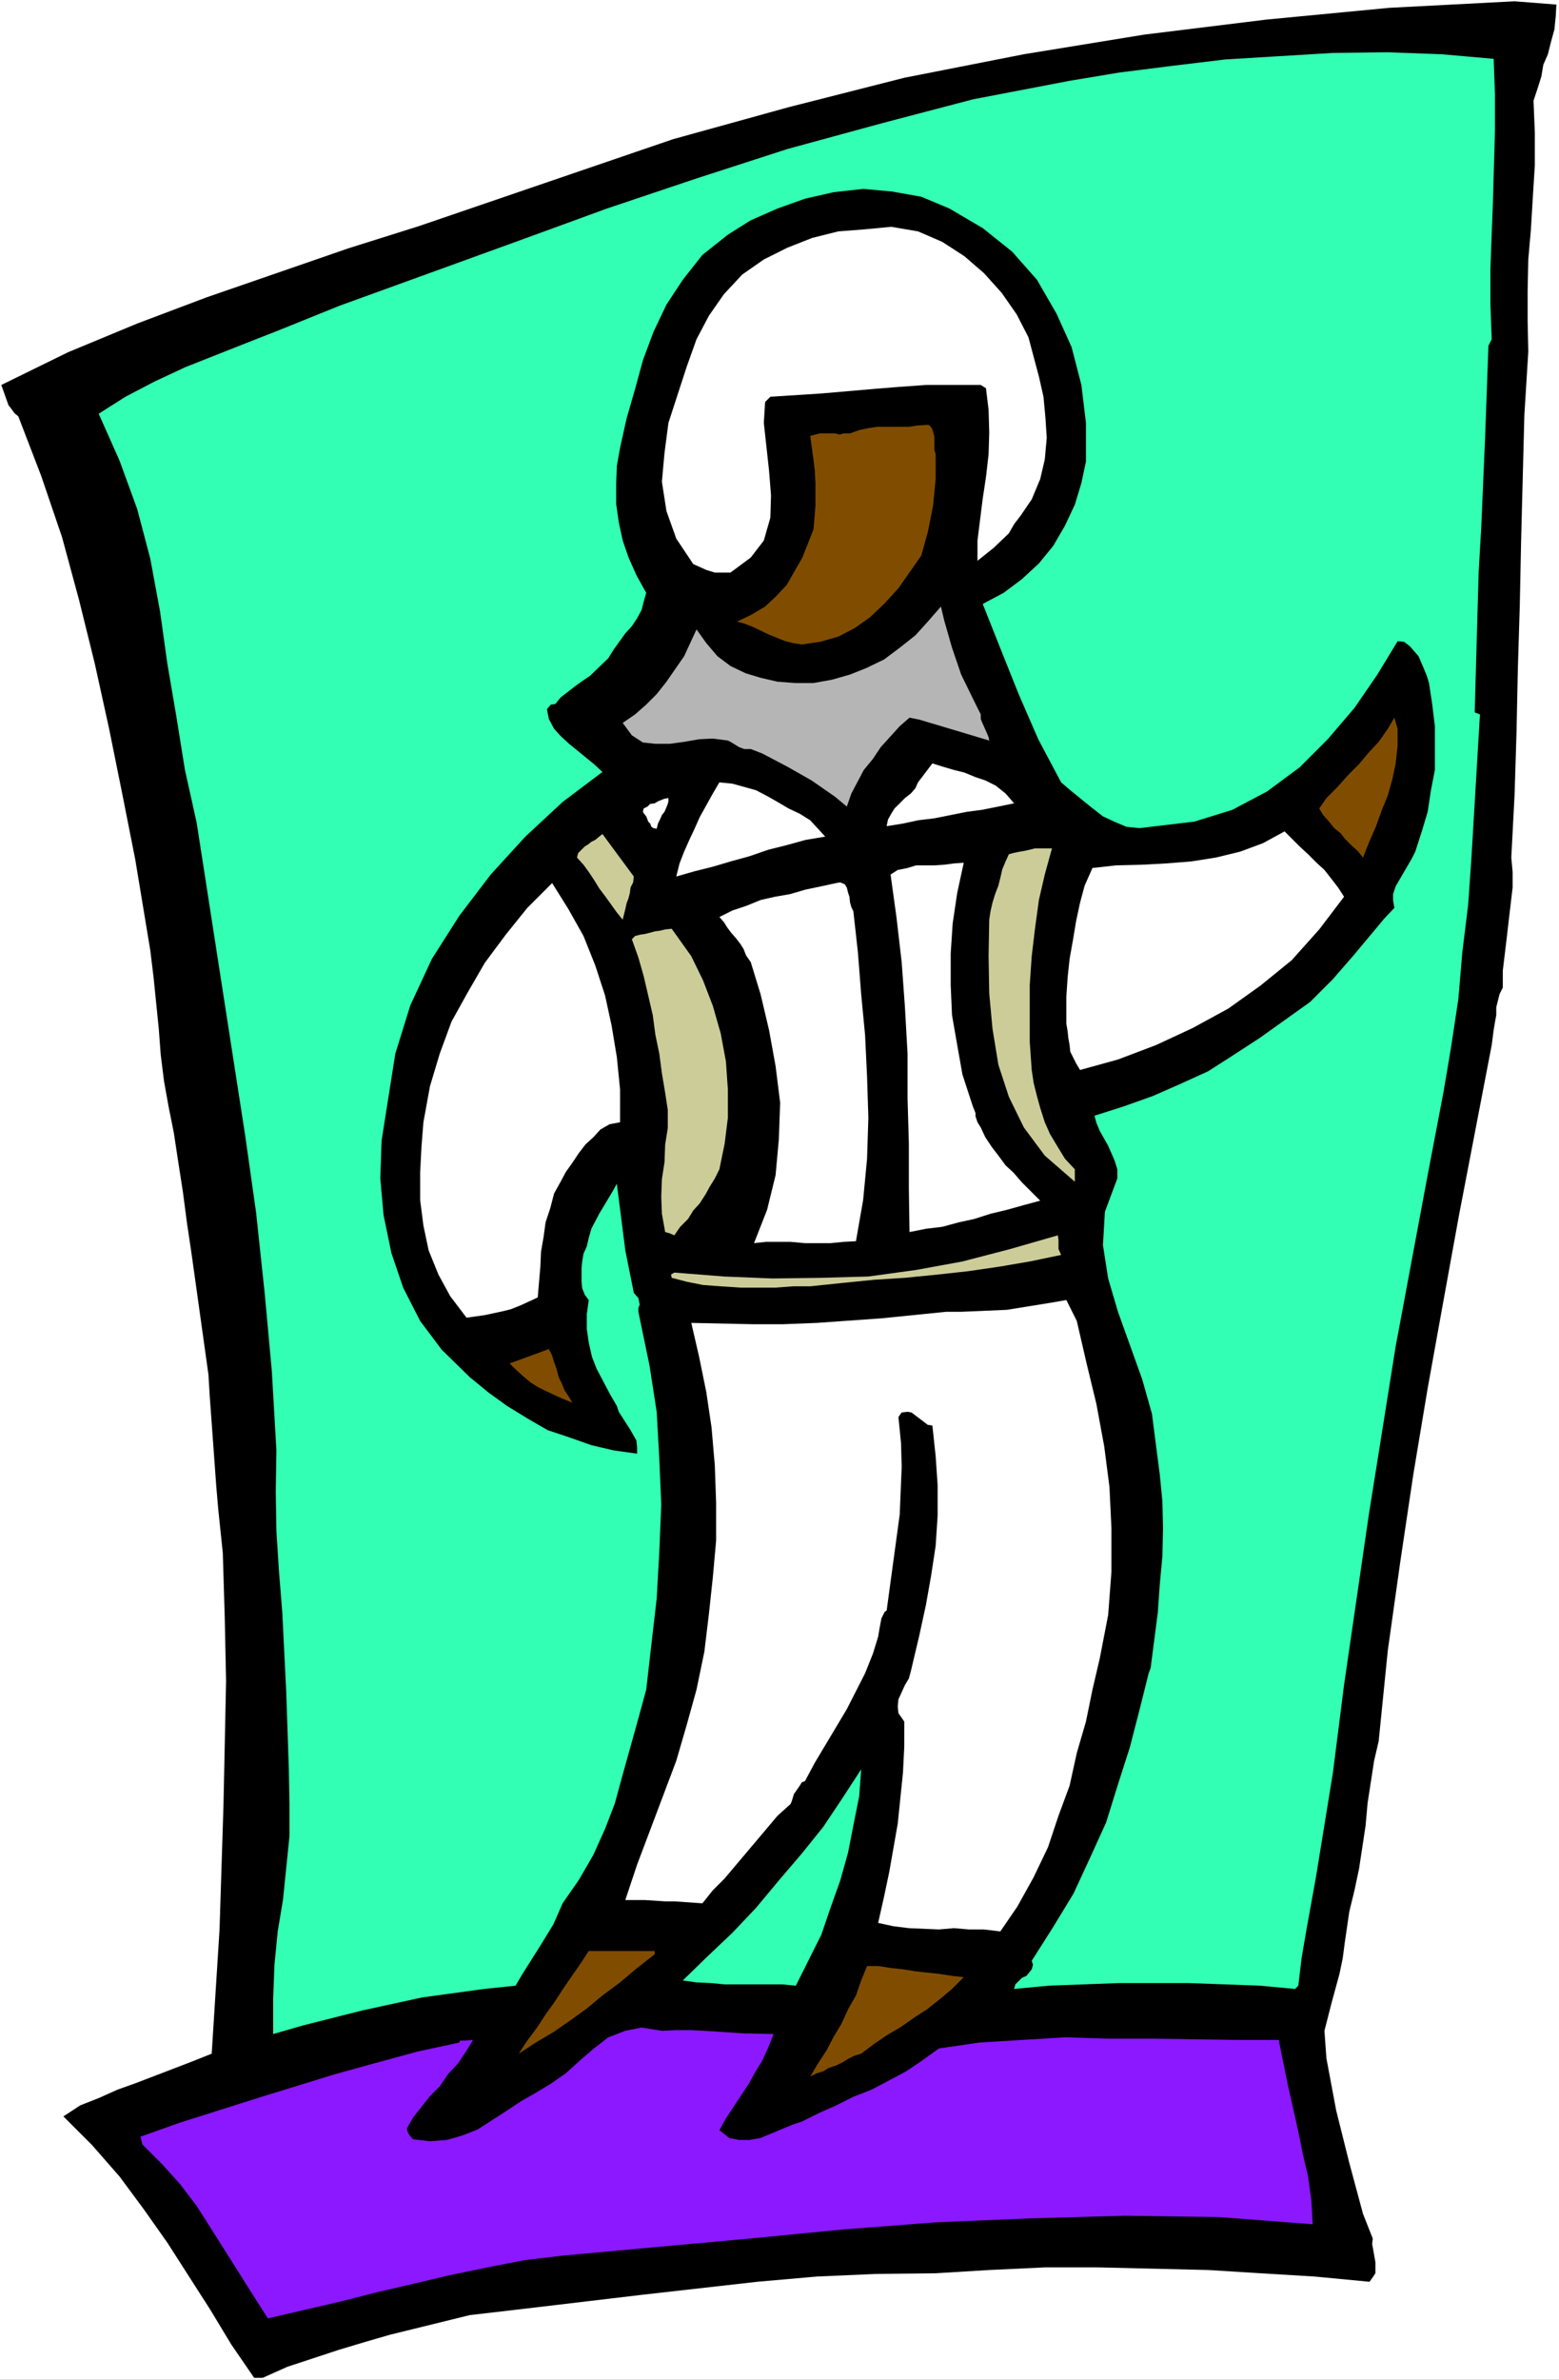 <?xml version="1.0" encoding="UTF-8" standalone="no"?>
<svg
   version="1.0"
   width="102.019mm"
   height="155.668mm"
   id="svg24"
   sodipodi:docname="Astronaut 49.wmf"
   xmlns:inkscape="http://www.inkscape.org/namespaces/inkscape"
   xmlns:sodipodi="http://sodipodi.sourceforge.net/DTD/sodipodi-0.dtd"
   xmlns="http://www.w3.org/2000/svg"
   xmlns:svg="http://www.w3.org/2000/svg">
  <rect width="100%" height="100%" fill="#333333" stroke="none"/>
  <sodipodi:namedview
     id="namedview24"
     pagecolor="#ffffff"
     bordercolor="#000000"
     borderopacity="0.25"
     inkscape:showpageshadow="2"
     inkscape:pageopacity="0.0"
     inkscape:pagecheckerboard="0"
     inkscape:deskcolor="#d1d1d1"
     inkscape:document-units="mm" />
  <defs
     id="defs1">
    <pattern
       id="WMFhbasepattern"
       patternUnits="userSpaceOnUse"
       width="6"
       height="6"
       x="0"
       y="0" />
  </defs>
  <path
     style="fill:#ffffff;fill-opacity:1;fill-rule:evenodd;stroke:none"
     d="M 0,588.353 H 385.584 V 0 H 0 Z"
     id="path1" />
  <path
     style="fill:#000000;fill-opacity:1;fill-rule:evenodd;stroke:none"
     d="m 384.938,1.131 -0.162,2.909 -0.323,3.232 -0.808,2.909 -0.808,3.232 -1.131,2.585 -0.485,2.909 -0.97,3.07 -0.97,2.909 0.323,7.918 v 8.08 l -0.485,7.756 -0.485,8.08 -0.646,7.433 -0.162,7.756 v 7.433 l 0.162,7.595 -0.97,15.674 -0.808,31.187 -0.323,15.836 -0.485,15.836 -0.323,15.513 -0.485,15.513 -0.808,15.513 0.323,3.555 v 3.878 l -0.97,8.241 -0.485,4.201 -0.97,8.08 v 4.201 l -0.808,1.616 -0.808,3.232 v 1.939 l -0.323,1.778 -0.323,1.939 -0.485,3.717 -8.08,42.014 -3.878,21.33 -3.878,21.492 -3.555,21.33 -3.232,21.653 -3.07,21.815 -2.262,22.461 -1.131,4.848 -1.616,10.503 -0.485,5.494 -1.616,10.665 -1.131,5.332 -1.293,5.333 -1.131,7.756 -0.485,3.717 -0.808,3.878 -1.939,7.11 -1.778,6.948 0.485,6.787 2.424,12.927 3.232,12.927 3.394,12.604 2.424,6.14 -0.162,1.293 0.808,4.525 v 1.293 1.454 l -0.646,0.97 -0.808,1.131 -13.575,-1.293 -13.413,-0.808 -12.928,-0.808 -27.149,-0.646 H 258.403 l -13.736,0.646 -13.251,0.808 -14.706,0.162 -14.706,0.646 -14.706,1.293 -28.604,3.232 -28.604,3.393 -13.898,1.616 -19.716,4.848 -6.141,1.778 -6.464,1.939 -12.767,4.201 -6.141,2.747 h -2.101 l -5.656,-8.241 -5.171,-8.564 -10.666,-16.644 -5.818,-8.241 -5.979,-8.08 -6.787,-7.756 -7.111,-7.11 4.202,-2.747 4.525,-1.778 4.686,-2.101 4.525,-1.616 13.898,-5.332 4.848,-1.939 1.939,-30.702 0.97,-30.541 0.323,-15.351 0.323,-15.513 -0.323,-15.513 -0.485,-16.159 -1.131,-10.827 -0.485,-5.656 -1.616,-22.3 -0.323,-5.333 -4.202,-30.056 -1.131,-7.595 -0.97,-7.433 -1.131,-7.272 -1.131,-7.433 -1.293,-6.464 -1.131,-6.302 -0.808,-6.464 -0.485,-6.464 -1.293,-12.766 -0.808,-6.625 -3.717,-22.461 -3.232,-16.321 -3.232,-15.998 -3.555,-16.159 -3.878,-15.674 -4.202,-15.513 -5.171,-15.19 -5.656,-14.705 -0.97,-0.808 -0.808,-1.131 -0.646,-0.808 -1.778,-5.009 16.483,-8.08 17.13,-7.11 17.13,-6.464 35.068,-12.119 17.453,-5.494 62.863,-21.492 28.604,-7.918 28.604,-7.272 29.573,-5.817 29.735,-4.848 30.22,-3.717 30.381,-2.909 31.028,-1.616 z"
     id="path2" />
  <path
     style="fill:#32ffb3;fill-opacity:1;fill-rule:evenodd;stroke:none"
     d="m 369.424,14.543 0.323,8.726 v 8.888 l -0.485,17.29 -0.323,8.564 -0.323,8.564 v 8.564 l 0.323,8.726 -0.808,1.616 -0.808,22.3 -0.97,22.623 -0.646,11.15 -0.646,22.784 -0.323,11.796 1.293,0.485 -2.101,35.388 -0.808,11.635 -1.454,11.796 -0.97,11.473 -1.778,11.796 -1.939,11.473 -4.04,21.168 -7.757,41.529 -6.626,41.529 -6.141,42.175 -2.747,21.653 -4.202,25.855 -2.424,13.412 -1.131,6.625 -0.808,6.787 -0.808,0.808 -8.727,-0.808 -17.615,-0.646 h -17.13 l -17.453,0.646 -8.565,0.808 0.323,-1.131 1.616,-1.616 1.131,-0.485 1.293,-1.616 0.323,-1.131 -0.323,-0.97 5.333,-8.403 5.01,-8.241 4.04,-8.726 4.04,-8.888 2.909,-9.372 2.909,-9.049 2.424,-9.372 2.262,-9.049 0.485,-1.293 1.778,-13.735 0.485,-6.948 0.646,-6.948 0.162,-6.948 -0.162,-6.625 -0.646,-6.625 -1.939,-15.028 -2.424,-8.564 -5.979,-16.644 -2.424,-8.241 -1.293,-8.241 0.485,-8.241 3.07,-8.241 v -2.262 l -0.646,-2.101 -1.616,-3.717 -2.101,-3.717 -0.808,-1.939 -0.485,-1.778 7.111,-2.262 7.272,-2.585 6.626,-2.909 7.111,-3.232 6.303,-4.04 6.464,-4.201 12.443,-8.888 5.656,-5.656 5.333,-6.14 2.424,-2.909 4.848,-5.817 2.586,-2.747 -0.323,-1.939 v -1.454 l 0.646,-1.939 4.04,-6.948 0.808,-1.616 1.616,-5.009 1.454,-4.848 0.808,-5.333 0.97,-5.009 v -5.494 -5.333 l -0.646,-5.332 -0.808,-5.333 -0.485,-1.616 -0.646,-1.616 -1.454,-3.393 -1.131,-1.293 -0.97,-1.131 -1.454,-1.131 -1.616,-0.162 -5.01,8.241 -5.656,8.241 -6.626,7.756 -6.949,6.948 -8.08,5.979 -8.565,4.525 -9.373,2.909 -13.575,1.616 -3.232,-0.323 -3.07,-1.293 -2.747,-1.293 -2.909,-2.262 -5.171,-4.201 -2.262,-1.939 -5.656,-10.665 -4.848,-11.15 -4.525,-11.311 -4.363,-10.988 5.171,-2.747 4.525,-3.393 4.202,-3.878 3.555,-4.363 2.909,-5.009 2.424,-5.171 1.616,-5.332 1.131,-5.333 v -9.534 l -1.131,-9.372 -2.424,-9.372 -3.717,-8.241 -4.848,-8.403 -6.141,-6.948 -7.272,-5.817 -8.242,-4.848 -6.949,-2.909 -7.272,-1.293 -7.111,-0.646 -7.272,0.808 -7.111,1.616 -6.787,2.424 -6.626,2.909 -5.656,3.555 -6.303,5.009 -4.848,6.14 -4.04,6.14 -3.232,6.787 -2.586,6.948 -1.939,7.11 -2.101,7.272 -1.616,7.272 -0.808,4.525 -0.162,4.525 v 4.848 l 0.646,4.525 0.97,4.525 1.454,4.201 1.939,4.363 2.424,4.363 -0.646,2.262 -0.485,1.939 -1.131,2.101 -1.293,1.939 -1.616,1.778 -2.909,4.04 -1.293,2.101 -4.525,4.363 -1.939,1.293 -1.778,1.293 -3.555,2.747 -1.293,1.616 -1.131,0.162 -0.97,1.131 0.485,2.424 1.293,2.424 1.616,1.778 2.101,1.939 6.141,5.009 2.101,1.939 -9.858,7.433 -9.211,8.564 -8.565,9.372 -7.757,10.18 -6.787,10.665 -5.333,11.473 -3.717,11.958 -3.394,21.492 -0.323,9.372 0.808,9.049 1.939,9.372 2.909,8.564 4.202,8.241 5.333,7.11 6.949,6.787 4.525,3.717 4.686,3.393 5.01,3.07 5.01,2.909 5.333,1.778 5.495,1.939 5.494,1.293 5.818,0.808 v -1.616 l -0.162,-1.616 -1.454,-2.585 -2.909,-4.525 -0.485,-1.454 -1.778,-3.07 -3.232,-6.14 -1.131,-2.909 -0.808,-3.555 -0.485,-3.393 v -3.555 l 0.485,-3.555 -0.97,-1.293 -0.646,-1.616 -0.162,-1.616 v -3.393 l 0.162,-1.616 0.323,-1.939 0.808,-1.778 0.485,-2.101 0.646,-2.262 1.939,-3.717 3.394,-5.656 0.97,-1.778 2.101,16.482 2.101,10.503 1.131,1.293 0.323,1.616 -0.323,0.808 v 0.97 l 2.747,13.25 1.778,11.473 0.646,11.473 0.485,11.473 -0.485,11.796 -0.646,11.473 -1.293,11.15 -1.293,11.311 -1.939,7.11 -1.939,6.948 -1.939,6.948 -1.939,7.11 -2.424,6.302 -2.909,6.464 -3.555,6.14 -4.04,5.817 -2.262,5.171 -3.07,5.009 -4.686,7.433 -1.616,2.747 -7.757,0.808 -15.352,2.101 -14.867,3.232 -14.706,3.717 -7.272,2.101 v -8.726 l 0.323,-8.403 0.808,-8.241 1.293,-7.756 1.616,-15.836 v -8.08 l -0.162,-8.403 -0.323,-9.695 -0.323,-9.534 -0.97,-19.553 -0.808,-10.019 -0.646,-10.019 -0.162,-9.857 0.162,-10.18 -1.131,-19.553 -1.778,-19.391 -2.101,-19.714 -2.747,-19.391 -11.959,-77.079 -2.909,-13.089 -2.101,-13.089 -2.262,-13.25 -1.778,-12.766 -2.424,-13.089 -3.232,-12.281 -4.363,-11.958 -5.171,-11.635 6.626,-4.201 7.111,-3.717 7.595,-3.555 15.514,-6.14 7.434,-2.909 15.191,-6.14 44.118,-15.998 22.14,-8.08 22.14,-7.433 22.463,-7.272 23.109,-6.302 22.786,-5.979 23.594,-4.525 12.605,-2.101 12.767,-1.616 13.413,-1.616 13.251,-0.808 13.413,-0.808 13.575,-0.162 13.251,0.485 z"
     id="path3" />
  <path
     style="fill:#ffffff;fill-opacity:1;fill-rule:evenodd;stroke:none"
     d="m 254.363,83.381 2.586,9.695 1.131,5.009 0.485,5.171 0.323,5.009 -0.485,5.333 -1.131,4.848 -2.101,5.009 -2.747,4.04 -1.616,2.101 -1.293,2.262 -3.717,3.555 -4.04,3.232 v -5.009 l 1.293,-10.342 0.808,-5.332 0.646,-5.656 0.162,-5.333 -0.162,-5.656 -0.646,-5.333 -1.293,-0.808 h -6.949 -6.626 l -6.787,0.485 -5.979,0.485 -13.09,1.131 -12.605,0.808 -1.293,1.293 -0.323,5.171 1.293,11.796 0.485,6.14 -0.162,5.494 -1.616,5.656 -3.232,4.201 -5.01,3.717 h -2.424 -1.454 l -2.101,-0.646 -3.232,-1.454 -4.202,-6.302 -2.424,-6.787 -1.131,-7.272 0.646,-7.11 0.97,-7.433 2.262,-6.948 2.262,-6.948 2.424,-6.787 3.07,-5.817 3.717,-5.333 4.525,-4.848 5.333,-3.717 5.818,-2.909 6.141,-2.424 6.464,-1.616 6.303,-0.485 6.787,-0.646 6.626,1.131 5.979,2.585 5.495,3.555 4.848,4.201 4.363,4.848 3.717,5.333 z"
     id="path4" />
  <path
     style="fill:#804d00;fill-opacity:1;fill-rule:evenodd;stroke:none"
     d="m 231.415,112.306 v 2.909 3.232 l -0.646,6.625 -1.293,6.464 -1.616,5.817 -5.656,8.08 -3.394,3.717 -3.555,3.393 -3.878,2.747 -4.04,2.101 -4.525,1.293 -4.525,0.646 -2.101,-0.323 -1.939,-0.485 -4.04,-1.616 -4.04,-1.939 -2.101,-0.808 -1.778,-0.485 3.394,-1.616 3.555,-2.101 2.586,-2.424 2.747,-2.909 3.878,-6.787 2.747,-6.948 0.485,-5.817 v -2.909 -2.747 l -0.162,-3.07 -0.323,-2.747 -0.808,-5.817 1.131,-0.323 1.293,-0.323 h 3.717 l 1.131,0.323 0.97,-0.323 h 1.616 l 2.262,-0.808 2.262,-0.485 2.262,-0.323 h 7.757 l 2.101,-0.323 2.424,-0.162 0.646,0.162 0.646,0.97 0.485,1.778 v 3.232 z"
     id="path5" />
  <path
     style="fill:#b5b5b5;fill-opacity:1;fill-rule:evenodd;stroke:none"
     d="m 242.566,176.619 v 1.131 l 0.323,0.808 1.293,2.909 0.323,0.808 0.162,0.808 -17.291,-5.171 -2.424,-0.485 -2.424,2.101 -4.686,5.171 -1.939,2.909 -2.262,2.747 -3.07,5.817 -1.131,3.232 -2.909,-2.424 -5.818,-4.04 -5.979,-3.393 -6.141,-3.232 -2.909,-1.131 h -1.616 l -1.293,-0.485 -2.101,-1.293 -0.646,-0.323 -3.717,-0.485 -3.394,0.162 -3.717,0.646 -3.555,0.485 h -3.555 l -3.07,-0.323 -2.747,-1.778 -2.262,-3.07 3.07,-2.101 2.747,-2.424 2.586,-2.585 2.424,-3.07 4.363,-6.302 3.07,-6.625 2.424,3.393 2.747,3.232 3.232,2.424 3.717,1.778 3.717,1.131 4.202,0.97 4.363,0.323 h 4.525 l 4.525,-0.808 4.525,-1.293 4.04,-1.616 4.363,-2.101 3.878,-2.909 3.878,-3.07 3.07,-3.393 3.232,-3.717 0.808,3.393 1.939,6.787 2.262,6.625 3.232,6.625 z"
     id="path6" />
  <path
     style="fill:#804d00;fill-opacity:1;fill-rule:evenodd;stroke:none"
     d="m 345.668,180.174 v 4.201 l -0.485,4.363 -0.808,3.878 -1.131,4.04 -1.454,3.555 -1.454,4.04 -1.616,3.717 -1.616,4.04 -1.293,-1.616 -1.616,-1.454 -1.616,-1.616 -0.97,-1.293 -1.616,-1.293 -1.293,-1.616 -1.454,-1.616 -0.97,-1.616 1.778,-2.585 2.747,-2.747 2.586,-2.909 2.747,-2.747 2.424,-2.909 2.424,-2.585 2.262,-3.232 1.616,-2.747 z"
     id="path7" />
  <path
     style="fill:#ffffff;fill-opacity:1;fill-rule:evenodd;stroke:none"
     d="m 250.807,198.595 -3.878,0.808 -4.04,0.808 -3.717,0.485 -4.04,0.808 -4.04,0.808 -4.04,0.485 -3.717,0.808 -4.04,0.646 0.323,-1.616 0.808,-1.454 0.808,-1.293 1.293,-1.293 1.293,-1.293 1.454,-1.131 1.131,-1.293 0.646,-1.454 3.555,-4.686 2.586,0.808 2.747,0.808 2.586,0.646 2.747,1.131 2.424,0.808 2.586,1.293 2.424,1.939 z"
     id="path8" />
  <path
     style="fill:#ffffff;fill-opacity:1;fill-rule:evenodd;stroke:none"
     d="m 200.387,202.797 3.717,4.04 -4.848,0.808 -4.686,1.293 -4.525,1.131 -4.686,1.616 -4.686,1.293 -4.363,1.293 -4.525,1.131 -4.525,1.293 0.808,-3.232 1.131,-2.909 1.293,-2.909 1.293,-2.747 1.293,-2.909 1.616,-2.909 1.616,-2.909 1.616,-2.747 3.232,0.323 2.909,0.808 2.909,0.808 3.07,1.616 2.262,1.293 2.747,1.616 2.747,1.293 z"
     id="path9" />
  <path
     style="fill:#ffffff;fill-opacity:1;fill-rule:evenodd;stroke:none"
     d="m 162.411,204.898 -0.808,-0.162 -0.485,-0.323 -0.323,-0.808 -0.485,-0.485 -0.162,-0.485 -0.323,-0.808 -0.646,-0.808 -0.162,-0.323 0.162,-0.808 0.97,-0.485 0.646,-0.646 1.131,-0.162 0.808,-0.485 0.808,-0.323 0.808,-0.323 0.97,-0.162 v 0.808 l -0.162,0.646 -0.323,0.808 -0.485,1.131 -0.646,0.808 -0.485,1.131 -0.485,0.97 z"
     id="path10" />
  <path
     style="fill:#ffffff;fill-opacity:1;fill-rule:evenodd;stroke:none"
     d="m 332.417,221.703 -6.141,8.08 -6.787,7.595 -7.757,6.302 -7.919,5.656 -8.888,4.848 -9.05,4.201 -9.373,3.555 -9.373,2.585 -0.97,-1.616 -0.646,-1.293 -0.808,-1.616 -0.162,-1.616 -0.323,-1.778 -0.162,-1.616 -0.323,-1.939 v -1.939 -4.686 l 0.323,-4.848 0.485,-4.525 0.808,-4.525 0.808,-4.848 0.97,-4.525 1.131,-4.201 1.939,-4.363 5.818,-0.646 6.464,-0.162 5.979,-0.323 6.141,-0.485 6.141,-0.97 5.979,-1.454 5.656,-2.101 5.333,-2.909 1.778,1.778 1.939,1.939 2.101,1.939 2.101,2.101 1.939,1.778 1.778,2.262 1.616,2.101 z"
     id="path11" />
  <path
     style="fill:#cccc99;fill-opacity:1;fill-rule:evenodd;stroke:none"
     d="m 156.755,216.694 -0.162,1.454 -0.646,1.293 -0.162,1.293 -0.323,1.293 -0.485,1.293 -0.323,1.454 -0.323,1.293 -0.323,1.293 -1.454,-1.778 -1.616,-2.262 -1.293,-1.778 -1.454,-1.939 -1.293,-2.101 -1.293,-1.939 -1.293,-1.778 -1.616,-1.778 0.323,-1.131 0.808,-0.808 0.808,-0.808 0.808,-0.485 0.808,-0.646 0.97,-0.485 0.97,-0.808 0.808,-0.646 z"
     id="path12" />
  <path
     style="fill:#cccc99;fill-opacity:1;fill-rule:evenodd;stroke:none"
     d="m 260.18,209.745 -1.778,6.464 -1.454,6.302 -0.97,7.11 -0.808,6.787 -0.485,7.11 v 7.11 6.948 l 0.485,6.948 0.485,3.232 0.808,3.232 0.808,2.909 1.131,3.555 1.293,2.909 1.939,3.232 1.778,2.909 2.424,2.585 v 3.07 l -7.434,-6.464 -5.171,-6.948 -3.717,-7.595 -2.586,-7.918 -1.454,-8.888 -0.808,-8.726 -0.162,-9.211 0.162,-9.049 0.323,-2.101 0.485,-2.101 0.646,-2.101 0.808,-2.101 0.485,-1.939 0.485,-2.101 0.808,-1.939 0.808,-1.778 1.131,-0.323 1.616,-0.323 0.97,-0.162 1.454,-0.323 1.293,-0.323 h 1.616 0.97 z"
     id="path13" />
  <path
     style="fill:#ffffff;fill-opacity:1;fill-rule:evenodd;stroke:none"
     d="m 238.364,213.3 -1.616,7.433 -1.131,7.595 -0.485,7.433 v 7.756 l 0.323,7.433 1.293,7.433 1.293,7.272 2.424,7.433 0.162,0.485 0.323,0.808 0.323,0.808 v 0.808 l 0.485,1.454 0.808,1.293 1.131,2.424 1.616,2.424 1.616,2.101 1.778,2.424 1.939,1.778 2.101,2.424 2.101,2.101 2.424,2.424 -4.202,1.131 -4.04,1.131 -4.04,0.97 -4.04,1.293 -3.717,0.808 -4.202,1.131 -4.04,0.485 -4.04,0.808 -0.162,-10.665 v -11.15 l -0.323,-11.311 v -10.988 l -0.646,-11.473 -0.808,-11.15 -1.293,-11.15 -1.454,-10.503 1.778,-1.131 2.424,-0.485 2.101,-0.646 h 2.424 2.101 l 2.424,-0.162 2.424,-0.323 z"
     id="path14" />
  <path
     style="fill:#ffffff;fill-opacity:1;fill-rule:evenodd;stroke:none"
     d="m 153.361,277.452 -2.586,0.485 -2.262,1.293 -1.778,1.939 -1.939,1.778 -1.616,2.101 -1.616,2.424 -1.616,2.262 -1.293,2.424 -1.616,2.909 -0.97,3.717 -1.131,3.393 -0.485,3.555 -0.646,3.717 -0.162,3.717 -0.323,3.717 -0.323,3.878 -2.101,0.97 -2.101,0.97 -2.424,0.97 -1.939,0.485 -2.262,0.485 -2.262,0.485 -2.262,0.323 -2.262,0.323 -4.04,-5.332 -2.909,-5.333 -2.424,-5.979 -1.293,-6.14 -0.808,-6.302 v -6.787 l 0.323,-6.302 0.485,-6.14 1.616,-8.888 2.424,-8.08 2.909,-7.918 4.04,-7.272 4.202,-7.272 5.171,-6.948 5.333,-6.625 6.141,-6.14 4.04,6.464 3.717,6.625 2.909,7.272 2.424,7.433 1.616,7.433 1.293,7.756 0.808,8.08 z"
     id="path15" />
  <path
     style="fill:#ffffff;fill-opacity:1;fill-rule:evenodd;stroke:none"
     d="m 211.053,225.258 1.131,10.18 0.808,10.342 0.97,10.18 0.485,10.18 0.323,10.18 -0.323,10.18 -0.97,10.18 -1.778,10.18 -3.07,0.162 -3.232,0.323 h -3.07 -3.232 l -3.555,-0.323 h -3.232 -2.909 l -2.909,0.323 3.232,-8.241 2.101,-8.564 0.808,-8.888 0.323,-9.049 -1.131,-9.049 -1.616,-8.888 -2.101,-8.888 -2.424,-7.918 -1.131,-1.616 -0.646,-1.616 -0.808,-1.293 -1.131,-1.454 -1.131,-1.293 -0.97,-1.293 -0.808,-1.293 -1.131,-1.293 3.232,-1.616 3.394,-1.131 3.555,-1.454 3.555,-0.808 3.717,-0.646 3.878,-1.131 3.878,-0.808 3.717,-0.808 0.97,-0.162 1.131,0.485 0.485,0.808 0.323,1.293 0.323,0.97 0.162,1.454 0.323,1.131 z"
     id="path16" />
  <path
     style="fill:#cccc99;fill-opacity:1;fill-rule:evenodd;stroke:none"
     d="m 170.976,236.408 2.909,5.979 2.424,6.302 1.939,6.787 1.293,6.948 0.485,6.948 v 6.948 l -0.808,6.464 -1.293,6.302 -1.131,2.262 -1.293,2.101 -0.97,1.778 -1.454,2.262 -1.616,1.778 -1.293,2.101 -1.939,1.939 -1.454,2.101 -1.131,-0.485 -1.131,-0.323 -0.808,-4.525 -0.162,-4.201 0.162,-4.363 0.646,-4.201 0.162,-4.363 0.646,-4.04 v -4.525 l -0.646,-4.201 -0.808,-4.848 -0.646,-4.848 -0.97,-4.686 -0.646,-4.848 -1.131,-4.848 -1.131,-4.848 -1.293,-4.525 -1.616,-4.525 0.808,-0.808 1.293,-0.323 1.131,-0.162 1.293,-0.323 1.131,-0.323 1.293,-0.162 1.293,-0.323 1.616,-0.162 z"
     id="path17" />
  <path
     style="fill:#cccc99;fill-opacity:1;fill-rule:evenodd;stroke:none"
     d="m 261.635,305.407 0.162,1.131 v 1.293 0.97 l 0.646,1.454 -7.757,1.616 -7.595,1.293 -7.757,1.131 -7.434,0.808 -8.08,0.808 -7.595,0.485 -8.08,0.808 -7.757,0.808 h -4.202 l -4.363,0.323 h -4.525 -4.202 l -4.848,-0.323 -4.363,-0.323 -4.04,-0.808 -3.717,-0.97 -0.162,-0.808 0.808,-0.485 12.282,0.97 11.959,0.485 12.12,-0.162 11.635,-0.323 11.797,-1.616 11.474,-2.101 11.797,-3.07 z"
     id="path18" />
  <path
     style="fill:#ffffff;fill-opacity:1;fill-rule:evenodd;stroke:none"
     d="m 266.321,326.576 2.424,10.503 2.424,10.019 1.939,10.503 1.293,10.019 0.485,10.18 v 10.827 l -0.808,10.665 -2.101,10.827 -1.778,7.595 -1.616,7.918 -2.262,7.756 -1.778,8.08 -2.747,7.433 -2.586,7.756 -3.555,7.433 -4.04,7.272 -4.202,6.14 -4.04,-0.485 h -3.717 l -3.717,-0.323 -3.717,0.323 -7.434,-0.323 -3.878,-0.485 -3.717,-0.808 1.454,-6.464 1.293,-6.14 2.101,-11.958 1.293,-12.604 0.323,-6.464 V 425.631 l -1.454,-2.101 -0.162,-1.616 0.162,-1.778 1.616,-3.555 0.97,-1.616 0.485,-1.778 2.101,-8.888 1.616,-7.433 1.293,-7.272 1.131,-7.433 0.485,-7.433 v -7.595 l -0.485,-7.11 -0.808,-7.595 -1.131,-0.162 -4.04,-3.07 -0.97,-0.162 -1.454,0.162 -0.808,1.131 0.646,6.464 0.162,5.817 -0.485,11.796 -3.232,23.754 -0.485,0.323 -0.808,1.616 -0.485,2.585 -0.323,1.939 -1.293,4.201 -1.939,4.848 -4.525,8.888 -7.919,13.25 -2.424,4.525 -0.808,0.323 -0.485,0.808 -1.454,2.101 -0.485,1.616 -0.323,0.808 -3.232,2.909 -13.09,15.513 -2.909,2.909 -2.586,3.232 -6.949,-0.485 h -2.262 l -5.01,-0.323 h -4.848 l 2.909,-8.726 9.696,-25.693 2.586,-8.888 2.424,-8.726 1.939,-9.372 1.131,-9.372 0.97,-9.049 0.808,-9.049 v -9.372 l -0.323,-9.211 -0.808,-9.372 -1.293,-8.726 -1.778,-8.726 -1.939,-8.403 15.029,0.323 h 7.757 l 8.242,-0.323 15.999,-1.131 15.999,-1.616 h 3.717 l 3.878,-0.162 7.434,-0.323 10.989,-1.778 3.717,-0.646 z"
     id="path19" />
  <path
     style="fill:#804d00;fill-opacity:1;fill-rule:evenodd;stroke:none"
     d="m 141.564,346.775 -2.424,-0.97 -1.778,-0.808 -2.424,-1.131 -1.939,-0.97 -1.778,-1.131 -1.939,-1.616 -1.778,-1.616 -1.454,-1.454 9.696,-3.555 0.808,1.616 0.485,1.616 0.646,1.778 0.485,1.939 0.808,1.616 0.646,1.616 0.97,1.454 z"
     id="path20" />
  <path
     style="fill:#32ffb3;fill-opacity:1;fill-rule:evenodd;stroke:none"
     d="m 196.832,490.914 -3.394,-0.323 h -3.394 -3.555 -3.394 -3.878 l -3.394,-0.323 -3.555,-0.162 -3.394,-0.485 6.141,-5.979 6.141,-5.817 5.818,-6.14 5.656,-6.787 5.656,-6.625 5.333,-6.625 4.848,-7.272 4.525,-6.948 -0.485,6.625 -1.454,7.272 -1.293,6.625 -1.939,6.948 -2.424,6.787 -2.262,6.625 -3.232,6.464 z"
     id="path21" />
  <path
     style="fill:#804d00;fill-opacity:1;fill-rule:evenodd;stroke:none"
     d="m 161.926,483.157 -4.363,3.393 -4.202,3.555 -4.363,3.232 -3.878,3.232 -4.04,2.909 -4.202,2.909 -4.363,2.585 -4.202,2.747 2.101,-3.232 2.424,-3.232 2.101,-3.232 2.101,-2.909 2.101,-3.232 2.101,-3.07 2.262,-3.232 2.101,-3.232 h 16.322 z"
     id="path22" />
  <path
     style="fill:#804d00;fill-opacity:1;fill-rule:evenodd;stroke:none"
     d="m 238.364,488.813 -2.909,2.909 -3.07,2.585 -3.07,2.424 -3.232,2.101 -3.232,2.262 -3.555,2.101 -3.07,2.101 -3.232,2.424 -1.616,0.485 -1.616,0.808 -1.293,0.808 -1.616,0.808 -1.939,0.646 -1.293,0.808 -1.616,0.485 -1.616,0.808 1.939,-3.232 2.101,-3.232 1.778,-3.393 1.939,-3.232 1.616,-3.555 1.939,-3.393 1.293,-3.717 1.454,-3.555 h 2.747 l 3.232,0.485 2.909,0.323 3.07,0.485 2.909,0.323 3.07,0.323 3.07,0.485 z"
     id="path23" />
  <path
     style="fill:#8b18ff;fill-opacity:1;fill-rule:evenodd;stroke:none"
     d="m 191.338,502.872 -1.293,3.232 -1.454,3.232 -1.778,2.909 -1.616,2.909 -5.656,8.564 -1.616,2.909 2.424,1.939 2.424,0.485 h 2.586 l 2.747,-0.485 7.757,-3.232 2.424,-0.808 4.202,-2.101 4.363,-1.939 4.202,-2.101 4.525,-1.778 8.565,-4.525 4.04,-2.747 4.04,-2.909 10.019,-1.454 10.504,-0.646 10.666,-0.646 10.666,0.323 h 10.827 l 21.008,0.323 h 10.343 l 2.262,11.15 2.586,11.473 1.131,5.656 1.293,5.494 0.808,5.979 0.323,5.817 -23.271,-1.778 -23.271,-0.323 -23.271,0.646 -23.271,0.97 -23.109,1.778 -23.271,2.262 -23.109,2.101 -22.948,2.101 -9.535,1.131 -9.05,1.778 -9.373,1.939 -8.888,2.101 -9.05,2.101 -8.888,2.262 -18.1,4.201 -3.717,-5.817 -10.504,-16.644 -3.394,-5.333 -4.04,-5.332 -4.525,-5.009 -4.848,-4.848 -0.485,-1.939 9.535,-3.393 19.392,-6.14 19.392,-5.979 20.039,-5.494 10.504,-2.262 0.162,-0.485 h 1.131 l 2.101,-0.162 -1.778,2.909 -1.939,2.909 -2.424,2.585 -2.101,3.07 -2.424,2.424 -4.202,5.332 -1.454,2.585 v 0.485 l 0.323,0.808 0.323,0.485 0.808,0.97 4.202,0.485 4.202,-0.323 3.878,-1.131 3.717,-1.454 7.272,-4.686 3.394,-2.262 3.394,-1.939 4.04,-2.424 3.717,-2.585 3.555,-3.232 3.394,-2.909 3.555,-2.747 4.202,-1.616 4.04,-0.808 5.01,0.808 3.555,-0.162 h 3.717 l 3.232,0.162 9.858,0.646 z"
     id="path24" />
</svg>
